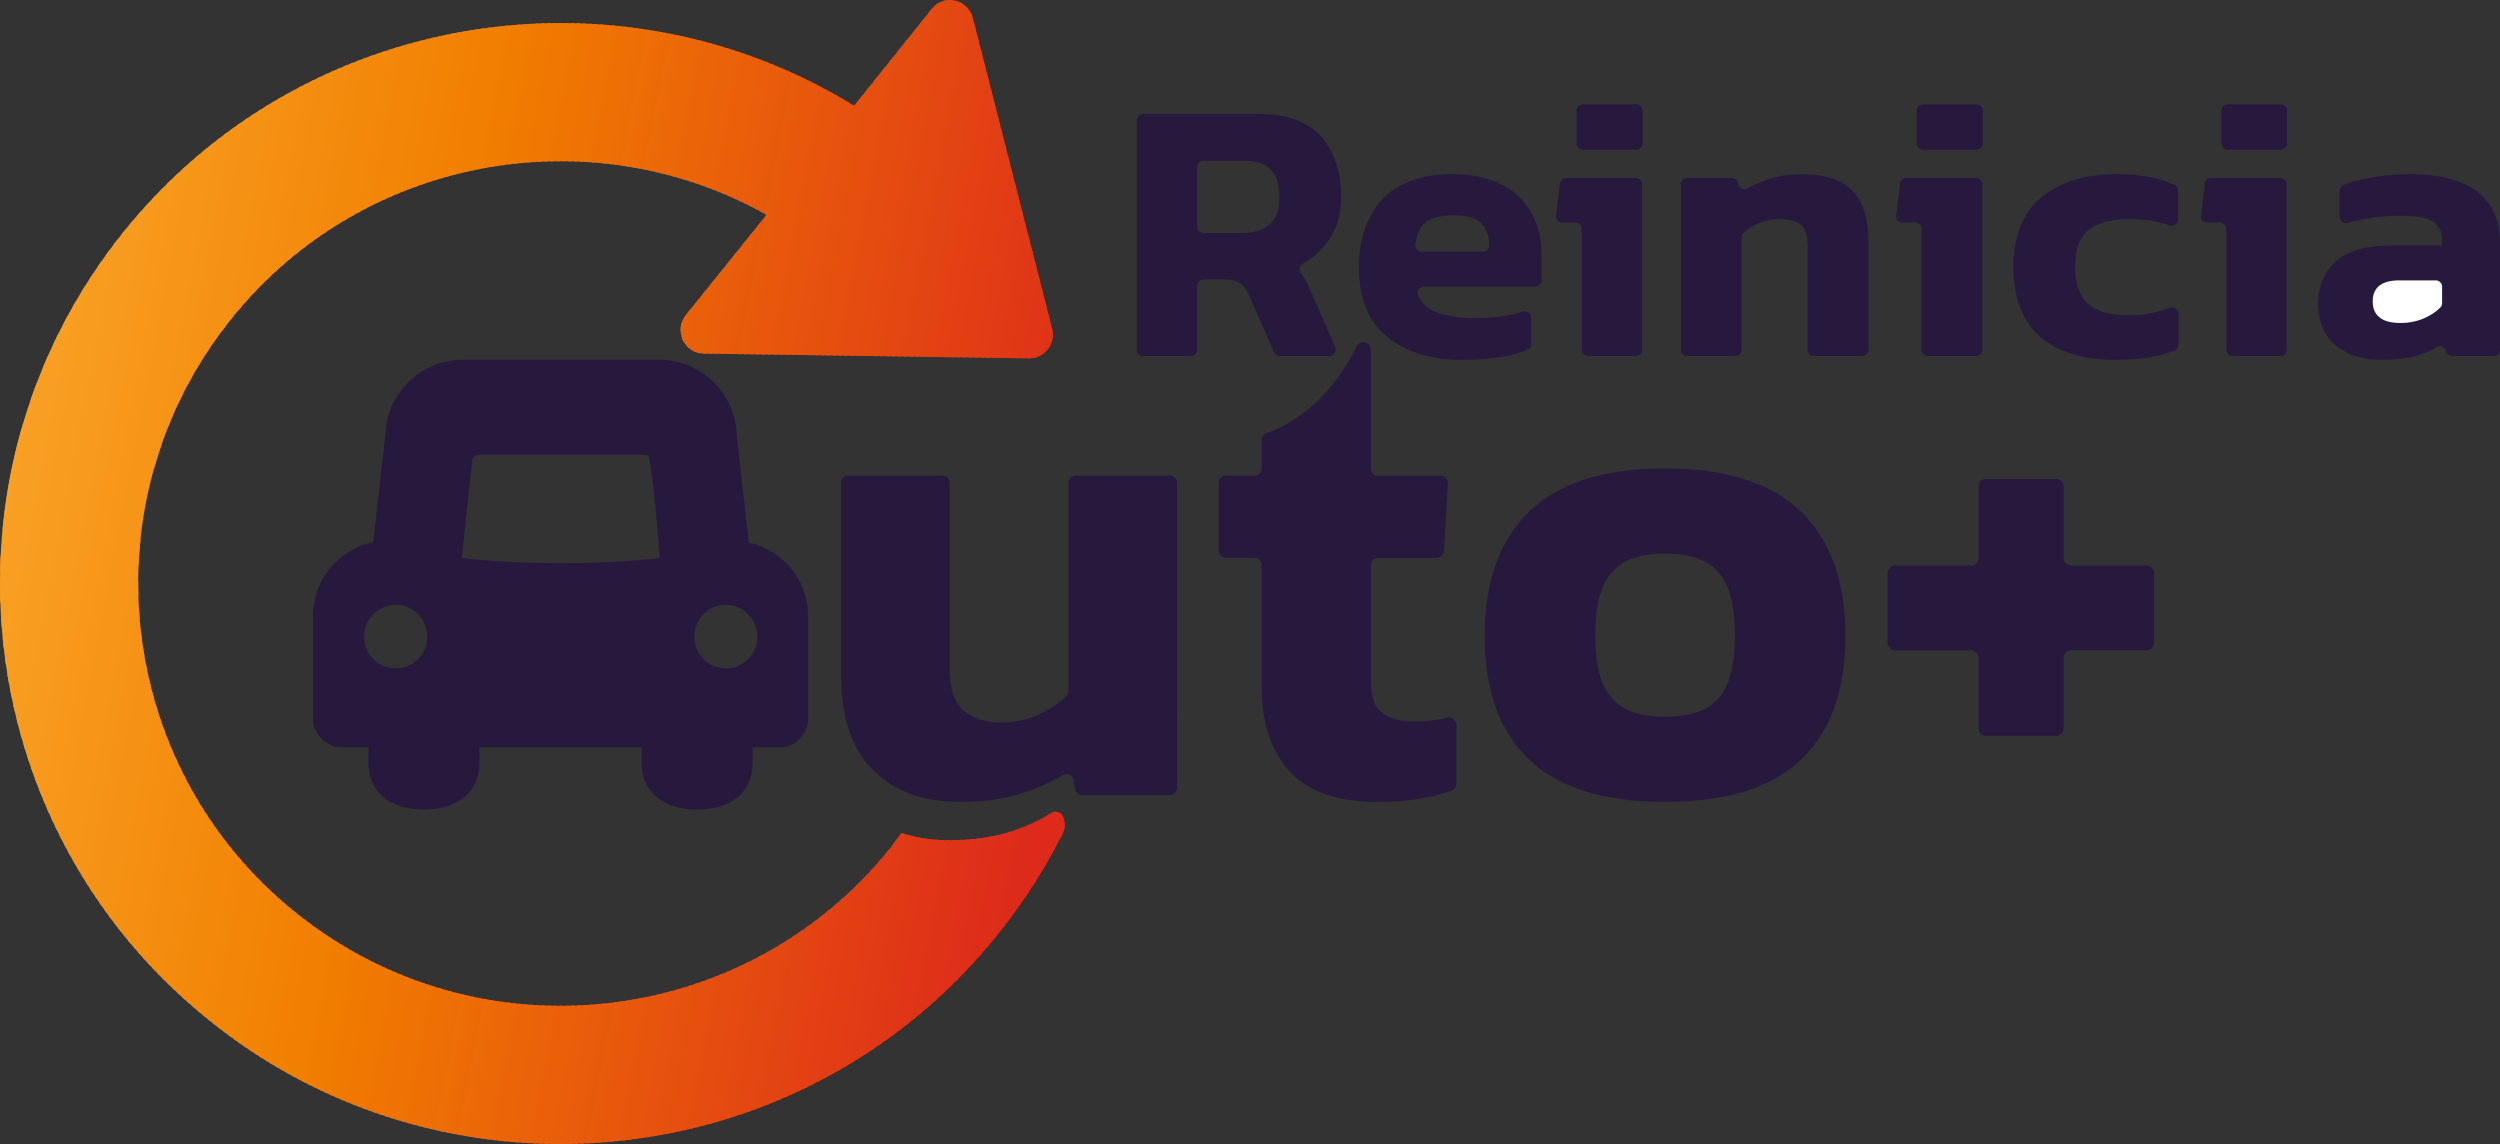 <?xml version="1.0" encoding="utf-8"?>
<!-- Generator: Adobe Illustrator 15.0.0, SVG Export Plug-In . SVG Version: 6.00 Build 0)  -->
<!DOCTYPE svg PUBLIC "-//W3C//DTD SVG 1.1//EN" "http://www.w3.org/Graphics/SVG/1.1/DTD/svg11.dtd">
<svg version="1.1" id="Capa_1" xmlns="http://www.w3.org/2000/svg" xmlns:xlink="http://www.w3.org/1999/xlink" x="0px" y="0px"
	 width="148.11px" height="67.776px" viewBox="0 0 148.11 67.776" enable-background="new 0 0 148.11 67.776" xml:space="preserve">
<rect x="0" y="0" width="148.11" height="67.776" fill="#333333" stroke="none"/>
<g>
	<path fill="#26193D" d="M70.923,13.408c0,0.227,0.17,0.397,0.397,0.397h2.268c0.681,0,1.247-0.17,1.645-0.539
		c0.396-0.34,0.566-0.879,0.566-1.587c0-1.446-0.681-2.154-2.069-2.154H71.32c-0.227,0-0.397,0.17-0.397,0.369V13.408z
		 M67.351,20.721V7.144c0-0.227,0.17-0.397,0.369-0.397h6.803c1.701,0,2.948,0.454,3.741,1.332c0.794,0.907,1.191,2.098,1.191,3.6
		c0,0.964-0.228,1.814-0.737,2.551c-0.396,0.567-0.907,1.049-1.531,1.389c-0.198,0.113-0.255,0.396-0.113,0.567
		c0.057,0.057,0.113,0.142,0.142,0.198c0.143,0.198,0.284,0.482,0.426,0.851l1.474,3.345c0.085,0.255-0.085,0.51-0.368,0.51h-2.92
		c-0.142,0-0.283-0.085-0.34-0.199l-1.502-3.43c-0.143-0.312-0.313-0.539-0.511-0.68c-0.198-0.142-0.511-0.227-0.907-0.227H71.32
		c-0.227,0-0.397,0.17-0.397,0.369v3.798c0,0.227-0.17,0.369-0.369,0.369H67.72C67.521,21.09,67.351,20.948,67.351,20.721
		L67.351,20.721z"/>
	<path fill="#26193D" d="M84.217,14.91h3.6c0.228,0,0.397-0.17,0.397-0.368v-0.114c0-0.51-0.17-0.907-0.482-1.219
		c-0.312-0.312-0.85-0.454-1.587-0.454c-0.851,0-1.445,0.17-1.786,0.51c-0.283,0.284-0.453,0.708-0.51,1.247
		C83.821,14.712,84.019,14.91,84.217,14.91L84.217,14.91z M86.626,21.316c-1.842,0-3.316-0.454-4.45-1.36
		c-1.105-0.907-1.672-2.296-1.672-4.139c0-1.672,0.481-3.005,1.389-3.997c0.936-0.992,2.296-1.502,4.139-1.502
		c1.672,0,2.977,0.425,3.912,1.304c0.906,0.851,1.389,2.013,1.389,3.458v1.531c0,0.199-0.17,0.369-0.397,0.369h-6.576
		c-0.283,0-0.453,0.284-0.34,0.539c0.198,0.425,0.538,0.737,0.964,0.936c0.595,0.255,1.417,0.397,2.466,0.397
		c0.567,0,1.162-0.057,1.758-0.142c0.396-0.085,0.737-0.142,1.021-0.255c0.255-0.057,0.481,0.113,0.481,0.369v1.559
		c0,0.17-0.085,0.284-0.227,0.34c-0.453,0.199-0.964,0.34-1.559,0.425C88.214,21.26,87.449,21.316,86.626,21.316L86.626,21.316z"/>
	<path fill="#26193D" d="M93.402,8.504V6.548c0-0.198,0.17-0.368,0.396-0.368h3.146c0.198,0,0.368,0.17,0.368,0.368v1.956
		c0,0.198-0.17,0.369-0.368,0.369h-3.146C93.572,8.873,93.402,8.702,93.402,8.504L93.402,8.504z M93.713,20.721v-7.143
		c0-0.227-0.17-0.397-0.396-0.397H92.58c-0.227,0-0.425-0.17-0.396-0.397l0.227-1.899c0.028-0.199,0.198-0.34,0.368-0.34h4.139
		c0.198,0,0.368,0.17,0.368,0.369v9.808c0,0.227-0.17,0.369-0.368,0.369h-2.835C93.883,21.09,93.713,20.948,93.713,20.721
		L93.713,20.721z"/>
	<path fill="#26193D" d="M99.582,20.721v-9.808c0-0.199,0.17-0.369,0.368-0.369h2.636c0.199,0,0.369,0.142,0.397,0.34l0,0
		c0.028,0.255,0.312,0.396,0.538,0.283c0.341-0.198,0.709-0.34,1.134-0.51c0.652-0.227,1.361-0.34,2.098-0.34
		c1.361,0,2.382,0.34,3.005,0.992c0.624,0.652,0.936,1.644,0.936,3.033v6.378c0,0.227-0.17,0.369-0.396,0.369h-2.835
		c-0.198,0-0.368-0.142-0.368-0.369v-6.094c0-0.596-0.113-1.021-0.369-1.276c-0.255-0.255-0.708-0.369-1.36-0.369
		c-0.396,0-0.794,0.085-1.19,0.255c-0.34,0.142-0.624,0.34-0.879,0.567c-0.085,0.057-0.113,0.17-0.113,0.255v6.661
		c0,0.227-0.17,0.369-0.396,0.369H99.95C99.751,21.09,99.582,20.948,99.582,20.721L99.582,20.721z"/>
	<path fill="#26193D" d="M113.556,8.504V6.548c0-0.198,0.17-0.368,0.368-0.368h3.146c0.227,0,0.396,0.17,0.396,0.368v1.956
		c0,0.198-0.17,0.369-0.396,0.369h-3.146C113.726,8.873,113.556,8.702,113.556,8.504L113.556,8.504z M113.839,20.721v-7.143
		c0-0.227-0.17-0.397-0.368-0.397h-0.766c-0.227,0-0.396-0.17-0.368-0.397l0.227-1.899c0.028-0.199,0.17-0.34,0.368-0.34h4.139
		c0.198,0,0.368,0.17,0.368,0.369v9.808c0,0.227-0.17,0.369-0.368,0.369h-2.863C114.009,21.09,113.839,20.948,113.839,20.721
		L113.839,20.721z"/>
	<path fill="#26193D" d="M125.292,21.316c-1.871,0-3.345-0.454-4.422-1.36c-1.049-0.936-1.588-2.296-1.588-4.139
		c0-1.843,0.567-3.231,1.673-4.139s2.579-1.36,4.422-1.36c0.766,0,1.445,0.057,2.013,0.17c0.481,0.085,0.964,0.255,1.417,0.454
		c0.142,0.057,0.227,0.198,0.227,0.34v1.729c0,0.255-0.255,0.425-0.51,0.34c-0.709-0.255-1.503-0.369-2.409-0.369
		c-1.021,0-1.814,0.199-2.354,0.624c-0.538,0.396-0.821,1.134-0.821,2.211c0,0.992,0.255,1.729,0.765,2.183
		c0.511,0.454,1.305,0.68,2.41,0.68c0.879,0,1.672-0.142,2.438-0.454c0.255-0.085,0.51,0.085,0.51,0.369v1.814
		c0,0.142-0.085,0.283-0.227,0.34c-0.481,0.199-0.964,0.34-1.502,0.425C126.708,21.288,126.029,21.316,125.292,21.316
		L125.292,21.316z"/>
	<path fill="#26193D" d="M131.613,8.504V6.548c0-0.198,0.17-0.368,0.368-0.368h3.146c0.198,0,0.369,0.17,0.369,0.368v1.956
		c0,0.198-0.171,0.369-0.369,0.369h-3.146C131.783,8.873,131.613,8.702,131.613,8.504L131.613,8.504z M131.896,20.721v-7.143
		c0-0.227-0.17-0.397-0.368-0.397h-0.766c-0.227,0-0.396-0.17-0.368-0.397l0.227-1.899c0-0.199,0.17-0.34,0.368-0.34h4.11
		c0.227,0,0.368,0.17,0.368,0.369v9.808c0,0.227-0.142,0.369-0.368,0.369h-2.835C132.066,21.09,131.896,20.948,131.896,20.721
		L131.896,20.721z"/>
	<path fill="#26193D" d="M148.11,20.778v-6.463c-0.028-1.361-0.51-2.353-1.389-3.005c-0.936-0.652-2.211-0.992-3.855-0.992
		c-0.821,0-1.615,0.057-2.353,0.198c-0.651,0.113-1.19,0.255-1.644,0.425c-0.17,0.057-0.256,0.198-0.256,0.34v1.559
		c0,0.255,0.228,0.425,0.454,0.369c1.021-0.284,2.041-0.425,3.09-0.425c0.964,0,1.644,0.113,1.984,0.34
		c0.368,0.255,0.538,0.624,0.538,1.162v0.255h-2.948c-1.474,0-2.551,0.283-3.288,0.907c-0.736,0.624-1.105,1.474-1.105,2.551
		c0,0.737,0.17,1.361,0.511,1.871c0.34,0.481,0.794,0.85,1.36,1.105c0.567,0.227,1.19,0.34,1.871,0.34
		c0.879,0,1.644-0.085,2.239-0.283c0.368-0.113,0.737-0.284,1.021-0.482c0.227-0.142,0.51,0,0.566,0.255
		c0.028,0.17,0.199,0.284,0.369,0.284h2.466C147.94,21.09,148.082,20.948,148.11,20.778L148.11,20.778z"/>
	<path fill="#FFFFFF" d="M142.214,19.134c0.566,0,1.049-0.113,1.474-0.312c0.369-0.17,0.652-0.369,0.907-0.624
		c0.057-0.057,0.085-0.17,0.085-0.255v-0.964c0-0.198-0.17-0.369-0.368-0.369h-2.154c-1.077,0-1.588,0.425-1.588,1.248
		c0,0.396,0.113,0.708,0.397,0.936C141.222,19.021,141.647,19.134,142.214,19.134L142.214,19.134z"/>
	<path fill="#26193D" d="M43.001,39.6c-1.049,0-1.871-0.85-1.871-1.87c0-1.049,0.822-1.899,1.871-1.899
		c1.021,0,1.871,0.851,1.871,1.899C44.873,38.75,44.022,39.6,43.001,39.6L43.001,39.6z M33.25,33.364
		c-2.523,0-4.507-0.143-5.896-0.313l0.624-5.811c0.113-0.312,0.34-0.312,0.539-0.312h9.439h0.028h0.113
		c0.113,0,0.255,0.028,0.34,0.057c0.255,1.304,0.51,4.167,0.652,6.066C37.701,33.222,35.717,33.364,33.25,33.364L33.25,33.364z
		 M23.442,39.6c-1.021,0-1.871-0.85-1.871-1.87c0-1.049,0.85-1.899,1.871-1.899c1.049,0,1.871,0.851,1.871,1.899
		C25.313,38.75,24.491,39.6,23.442,39.6L23.442,39.6z M44.362,32.145l-0.708-6.265c-0.028-2.523-2.069-4.564-4.592-4.564h-11.65
		c-2.523,0-4.564,2.041-4.592,4.564l-0.708,6.236c-2.069,0.425-3.572,2.239-3.572,4.394c0,0.027,0,0.057,0,0.057
		c0,0.028,0,0.057,0,0.085v5.896c0,0.936,0.794,1.729,1.701,1.729h1.587v0.936c0,1.7,1.248,2.749,3.289,2.749
		c2.012,0,3.288-1.049,3.288-2.749v-0.936h9.609v0.936c0,1.7,1.275,2.749,3.288,2.749c2.041,0,3.288-1.049,3.288-2.749v-0.936h1.616
		c0.907,0,1.673-0.794,1.673-1.729v-5.839c0-0.028,0-0.028,0-0.028c0-0.057,0-0.113,0-0.17
		C47.877,34.384,46.375,32.57,44.362,32.145L44.362,32.145z"/>
	<path fill="#26193D" d="M69.279,28.176h-3.487h-2.069c-0.227,0-0.425,0.17-0.425,0.425v12.331c0,0.113-0.057,0.227-0.142,0.312
		c-0.425,0.425-0.963,0.766-1.587,1.077c-0.68,0.312-1.417,0.481-2.183,0.481c-1.021,0-1.786-0.255-2.296-0.708
		c-0.028,0-0.028-0.028-0.057-0.028c-0.51-0.511-0.766-1.275-0.766-2.353V28.602c0-0.255-0.198-0.425-0.454-0.425h-5.556
		c-0.255,0-0.425,0.17-0.425,0.425v11.48c0,2.409,0.624,4.252,1.871,5.527c0.822,0.822,1.842,1.389,3.062,1.673
		c0.68,0.142,1.389,0.227,2.183,0.227c1.417,0,2.693-0.198,3.77-0.567c0.85-0.283,1.587-0.623,2.239-1.021
		c0.255-0.17,0.624,0,0.652,0.313l0.085,0.481c0,0.198,0.142,0.312,0.284,0.368c0.057,0.029,0.085,0.029,0.142,0.029h5.159
		c0.255,0,0.454-0.199,0.454-0.454V28.602C69.732,28.347,69.534,28.176,69.279,28.176L69.279,28.176z"/>
	<path fill="#26193D" d="M81.61,47.509c-2.354,0-4.082-0.596-5.188-1.786c-1.105-1.219-1.673-2.863-1.673-4.96v-7.285
		c0-0.256-0.17-0.426-0.425-0.426h-1.673c-0.255,0-0.453-0.198-0.453-0.453v-3.997c0-0.255,0.198-0.425,0.453-0.425h1.673
		c0.255,0,0.425-0.198,0.425-0.454V26.05c0-0.17,0.142-0.34,0.312-0.397c0.879-0.312,3.516-1.445,5.301-5.13
		c0.199-0.425,0.851-0.284,0.851,0.17v7.03c0,0.255,0.17,0.454,0.426,0.454h3.685c0.255,0,0.454,0.199,0.454,0.454l-0.228,3.997
		c-0.028,0.227-0.227,0.425-0.453,0.425h-3.458c-0.256,0-0.426,0.17-0.426,0.426v6.831c0,0.907,0.198,1.56,0.652,1.899
		c0.453,0.368,1.134,0.538,2.041,0.538c0.595,0,1.219-0.085,1.813-0.227c0.284-0.085,0.567,0.142,0.567,0.426v3.458
		c0,0.198-0.113,0.368-0.283,0.425C84.785,47.282,83.338,47.509,81.61,47.509L81.61,47.509z"/>
	<path fill="#26193D" d="M98.618,42.463c1.502,0,2.579-0.368,3.203-1.105c0.651-0.737,0.964-1.984,0.964-3.713
		c0-1.729-0.313-2.977-0.964-3.714c-0.624-0.766-1.701-1.134-3.203-1.134c-1.446,0-2.495,0.368-3.146,1.134
		c-0.652,0.737-0.964,1.984-0.964,3.714c0,1.729,0.312,2.976,0.964,3.713C96.123,42.095,97.171,42.463,98.618,42.463L98.618,42.463z
		 M98.618,47.509c-3.629,0-6.321-0.851-8.079-2.552c-1.729-1.672-2.579-4.109-2.579-7.313c0-3.175,0.878-5.613,2.607-7.314
		c1.758-1.701,4.422-2.58,8.051-2.58c3.656,0,6.35,0.879,8.106,2.58c1.729,1.701,2.608,4.139,2.608,7.314
		c0,3.203-0.851,5.641-2.58,7.313C104.996,46.658,102.302,47.509,98.618,47.509L98.618,47.509z"/>
	<path fill="#26193D" d="M117.212,43.144v-4.195c0-0.227-0.198-0.426-0.425-0.426h-4.535c-0.228,0-0.426-0.198-0.426-0.453v-4.11
		c0-0.255,0.198-0.454,0.426-0.454h4.535c0.227,0,0.425-0.17,0.425-0.425V28.8c0-0.227,0.198-0.425,0.454-0.425h4.139
		c0.255,0,0.453,0.198,0.453,0.425v4.28c0,0.255,0.198,0.425,0.425,0.425h4.479c0.255,0,0.453,0.199,0.453,0.454v4.11
		c0,0.255-0.198,0.453-0.453,0.453h-4.479c-0.227,0-0.425,0.199-0.425,0.426v4.195c0,0.255-0.198,0.453-0.453,0.453h-4.139
		C117.411,43.597,117.212,43.398,117.212,43.144L117.212,43.144z"/>
	<g>
		<defs>
			<path id="SVGID_1_" d="M33.052,67.776h0.255c9.694-0.028,19.304-4.28,25.824-12.444l0,0c1.502-1.87,2.778-3.854,3.827-5.952l0,0
				c0.057-0.171,0.113-0.228,0.113-0.539l0,0c0-0.198-0.057-0.368-0.057-0.368l0,0c-0.085-0.341-0.454-0.482-0.737-0.312l0,0
				c-0.652,0.425-1.389,0.765-2.211,1.048l0,0c-1.106,0.369-2.381,0.567-3.799,0.567l0,0c-1.077,0-2.012-0.142-2.863-0.425l0,0
				c-0.227,0.283-0.425,0.566-0.652,0.878l0,0c-8.646,10.772-24.435,12.501-35.207,3.855l0,0
				c-10.771-8.617-12.5-24.406-3.855-35.178l0,0c7.739-9.667,21.26-12.047,31.72-6.18l0,0l-4.791,5.953
				c-0.709,0.907-0.085,2.268,1.077,2.268l0,0l19.275,0.283c0.907,0,1.587-0.851,1.361-1.757l0,0L57.628,1.049
				C57.458,0.397,56.863,0,56.268,0l0,0c-0.396,0-0.793,0.17-1.077,0.539l0,0l-4.592,5.726c-14.06-8.646-32.74-5.669-43.313,7.512
				l0,0C2.41,19.871,0.028,27.156,0,34.413v0.227c0.028,9.723,4.28,19.332,12.444,25.852l0,0
				C18.51,65.367,25.795,67.748,33.052,67.776L33.052,67.776z"/>
		</defs>
		<clipPath id="SVGID_2_">
			<use xlink:href="#SVGID_1_"  overflow="visible"/>
		</clipPath>
		<polygon clip-path="url(#SVGID_2_)" fill-rule="evenodd" clip-rule="evenodd" fill="#F9A225" points="7.115,-9.581 7.001,-9.609 
			-6.69,61.483 -6.576,61.512 		"/>
		<polygon clip-path="url(#SVGID_2_)" fill-rule="evenodd" clip-rule="evenodd" fill="#F9A125" points="6.832,-9.638 7.342,-9.524 
			-6.35,61.568 -6.86,61.455 		"/>
		<polygon clip-path="url(#SVGID_2_)" fill-rule="evenodd" clip-rule="evenodd" fill="#F9A124" points="7.172,-9.553 7.682,-9.468 
			-6.009,61.625 -6.52,61.512 		"/>
		<polygon clip-path="url(#SVGID_2_)" fill-rule="evenodd" clip-rule="evenodd" fill="#F9A024" points="7.512,-9.496 8.022,-9.411 
			-5.669,61.682 -6.18,61.597 		"/>
		<polygon clip-path="url(#SVGID_2_)" fill-rule="evenodd" clip-rule="evenodd" fill="#F8A023" points="7.852,-9.439 8.362,-9.326 
			-5.329,61.767 -5.839,61.653 		"/>
		<polygon clip-path="url(#SVGID_2_)" fill-rule="evenodd" clip-rule="evenodd" fill="#F89F23" points="8.192,-9.354 8.703,-9.27 
			-4.989,61.823 -5.499,61.71 		"/>
		<polygon clip-path="url(#SVGID_2_)" fill-rule="evenodd" clip-rule="evenodd" fill="#F89F22" points="8.532,-9.298 9.042,-9.212 
			-4.649,61.88 -5.159,61.795 		"/>
		<polygon clip-path="url(#SVGID_2_)" fill-rule="evenodd" clip-rule="evenodd" fill="#F89E22" points="8.873,-9.241 9.383,-9.127 
			-4.309,61.937 -4.819,61.852 		"/>
		<polygon clip-path="url(#SVGID_2_)" fill-rule="evenodd" clip-rule="evenodd" fill="#F89E21" points="9.212,-9.184 9.694,-9.071 
			-3.968,62.022 -4.479,61.908 		"/>
		<polygon clip-path="url(#SVGID_2_)" fill-rule="evenodd" clip-rule="evenodd" fill="#F89D21" points="9.553,-9.099 10.035,-9.014 
			-3.628,62.079 -4.139,61.994 		"/>
		<polygon clip-path="url(#SVGID_2_)" fill-rule="evenodd" clip-rule="evenodd" fill="#F89D20" points="9.865,-9.042 10.375,-8.958 
			-3.288,62.136 -3.798,62.051 		"/>
		<polygon clip-path="url(#SVGID_2_)" fill-rule="evenodd" clip-rule="evenodd" fill="#F89C20" points="10.205,-8.986 
			10.715,-8.873 -2.948,62.221 -3.458,62.107 		"/>
		<polygon clip-path="url(#SVGID_2_)" fill-rule="evenodd" clip-rule="evenodd" fill="#F89C1F" points="10.545,-8.901 
			11.055,-8.816 -2.608,62.277 -3.118,62.164 		"/>
		<polygon clip-path="url(#SVGID_2_)" fill-rule="evenodd" clip-rule="evenodd" fill="#F79C1F" points="10.885,-8.844 
			11.396,-8.759 -2.296,62.334 -2.778,62.249 		"/>
		<polygon clip-path="url(#SVGID_2_)" fill-rule="evenodd" clip-rule="evenodd" fill="#F79B1E" points="11.225,-8.788 
			11.735,-8.674 -1.956,62.391 -2.466,62.306 		"/>
		<polygon clip-path="url(#SVGID_2_)" fill-rule="evenodd" clip-rule="evenodd" fill="#F79B1E" points="11.565,-8.702 
			12.076,-8.617 -1.616,62.476 -2.126,62.362 		"/>
		<polygon clip-path="url(#SVGID_2_)" fill-rule="evenodd" clip-rule="evenodd" fill="#F79A1D" points="11.906,-8.646 
			12.416,-8.561 -1.275,62.532 -1.786,62.447 		"/>
		<polygon clip-path="url(#SVGID_2_)" fill-rule="evenodd" clip-rule="evenodd" fill="#F79A1D" points="12.246,-8.589 
			12.756,-8.476 -0.936,62.589 -1.446,62.504 		"/>
		<polygon clip-path="url(#SVGID_2_)" fill-rule="evenodd" clip-rule="evenodd" fill="#F7991C" points="12.586,-8.532 
			13.096,-8.419 -0.595,62.674 -1.105,62.561 		"/>
		<polygon clip-path="url(#SVGID_2_)" fill-rule="evenodd" clip-rule="evenodd" fill="#F7991C" points="12.926,-8.447 
			13.436,-8.362 -0.255,62.73 -0.765,62.646 		"/>
		<polygon clip-path="url(#SVGID_2_)" fill-rule="evenodd" clip-rule="evenodd" fill="#F7981B" points="13.266,-8.391 
			13.776,-8.306 0.085,62.787 -0.425,62.702 		"/>
		<polygon clip-path="url(#SVGID_2_)" fill-rule="evenodd" clip-rule="evenodd" fill="#F7981B" points="13.606,-8.334 
			14.117,-8.221 0.425,62.872 -0.085,62.759 		"/>
		<polygon clip-path="url(#SVGID_2_)" fill-rule="evenodd" clip-rule="evenodd" fill="#F6971A" points="13.946,-8.249 
			14.457,-8.164 0.766,62.929 0.255,62.815 		"/>
		<polygon clip-path="url(#SVGID_2_)" fill-rule="evenodd" clip-rule="evenodd" fill="#F6971A" points="14.287,-8.192 
			14.797,-8.107 1.105,62.985 0.595,62.9 		"/>
		<polygon clip-path="url(#SVGID_2_)" fill-rule="evenodd" clip-rule="evenodd" fill="#F69619" points="14.627,-8.135 
			15.109,-8.022 1.446,63.043 0.936,62.957 		"/>
		<polygon clip-path="url(#SVGID_2_)" fill-rule="evenodd" clip-rule="evenodd" fill="#F69618" points="14.938,-8.079 
			15.449,-7.965 1.786,63.128 1.276,63.015 		"/>
		<polygon clip-path="url(#SVGID_2_)" fill-rule="evenodd" clip-rule="evenodd" fill="#F69518" points="15.279,-7.994 
			15.789,-7.909 2.126,63.185 1.616,63.1 		"/>
		<polygon clip-path="url(#SVGID_2_)" fill-rule="evenodd" clip-rule="evenodd" fill="#F69517" points="15.619,-7.937 
			16.129,-7.824 2.466,63.241 1.956,63.156 		"/>
		<polygon clip-path="url(#SVGID_2_)" fill-rule="evenodd" clip-rule="evenodd" fill="#F69417" points="15.959,-7.88 16.469,-7.767 
			2.778,63.326 2.296,63.213 		"/>
		<polygon clip-path="url(#SVGID_2_)" fill-rule="evenodd" clip-rule="evenodd" fill="#F69416" points="16.299,-7.795 16.81,-7.71 
			3.118,63.383 2.636,63.298 		"/>
		<polygon clip-path="url(#SVGID_2_)" fill-rule="evenodd" clip-rule="evenodd" fill="#F69316" points="16.639,-7.739 17.15,-7.653 
			3.458,63.439 2.948,63.354 		"/>
		<polygon clip-path="url(#SVGID_2_)" fill-rule="evenodd" clip-rule="evenodd" fill="#F69315" points="16.979,-7.682 17.49,-7.568 
			3.798,63.524 3.288,63.411 		"/>
		<polygon clip-path="url(#SVGID_2_)" fill-rule="evenodd" clip-rule="evenodd" fill="#F59215" points="17.32,-7.597 17.83,-7.512 
			4.139,63.581 3.628,63.468 		"/>
		<polygon clip-path="url(#SVGID_2_)" fill-rule="evenodd" clip-rule="evenodd" fill="#F59214" points="17.66,-7.54 18.17,-7.455 
			4.479,63.638 3.969,63.553 		"/>
		<polygon clip-path="url(#SVGID_2_)" fill-rule="evenodd" clip-rule="evenodd" fill="#F59114" points="18,-7.483 18.51,-7.37 
			4.819,63.694 4.309,63.609 		"/>
		<polygon clip-path="url(#SVGID_2_)" fill-rule="evenodd" clip-rule="evenodd" fill="#F59113" points="18.34,-7.427 18.851,-7.313 
			5.159,63.779 4.649,63.666 		"/>
		<polygon clip-path="url(#SVGID_2_)" fill-rule="evenodd" clip-rule="evenodd" fill="#F59013" points="18.68,-7.342 19.19,-7.257 
			5.5,63.836 4.989,63.751 		"/>
		<polygon clip-path="url(#SVGID_2_)" fill-rule="evenodd" clip-rule="evenodd" fill="#F59012" points="19.021,-7.285 19.531,-7.2 
			5.839,63.893 5.329,63.808 		"/>
		<polygon clip-path="url(#SVGID_2_)" fill-rule="evenodd" clip-rule="evenodd" fill="#F58F12" points="19.361,-7.229 
			19.871,-7.115 6.18,63.978 5.669,63.864 		"/>
		<polygon clip-path="url(#SVGID_2_)" fill-rule="evenodd" clip-rule="evenodd" fill="#F58F11" points="19.701,-7.144 
			20.211,-7.058 6.52,64.034 6.009,63.921 		"/>
		<polygon clip-path="url(#SVGID_2_)" fill-rule="evenodd" clip-rule="evenodd" fill="#F58E11" points="20.041,-7.086 
			20.523,-7.001 6.86,64.092 6.35,64.006 		"/>
		<polygon clip-path="url(#SVGID_2_)" fill-rule="evenodd" clip-rule="evenodd" fill="#F48E10" points="20.353,-7.03 20.863,-6.917 
			7.2,64.177 6.69,64.063 		"/>
		<polygon clip-path="url(#SVGID_2_)" fill-rule="evenodd" clip-rule="evenodd" fill="#F48D10" points="20.693,-6.945 21.203,-6.86 
			7.54,64.233 7.03,64.12 		"/>
		<polygon clip-path="url(#SVGID_2_)" fill-rule="evenodd" clip-rule="evenodd" fill="#F48D0F" points="21.033,-6.888 
			21.543,-6.803 7.88,64.29 7.37,64.205 		"/>
		<polygon clip-path="url(#SVGID_2_)" fill-rule="evenodd" clip-rule="evenodd" fill="#F48C0F" points="21.373,-6.832 
			21.883,-6.718 8.192,64.347 7.71,64.262 		"/>
		<polygon clip-path="url(#SVGID_2_)" fill-rule="evenodd" clip-rule="evenodd" fill="#F48C0E" points="21.713,-6.775 
			22.224,-6.662 8.532,64.432 8.05,64.318 		"/>
		<polygon clip-path="url(#SVGID_2_)" fill-rule="evenodd" clip-rule="evenodd" fill="#F48B0E" points="22.054,-6.69 22.564,-6.604 
			8.873,64.488 8.362,64.403 		"/>
		<polygon clip-path="url(#SVGID_2_)" fill-rule="evenodd" clip-rule="evenodd" fill="#F48B0D" points="22.394,-6.633 
			22.904,-6.548 9.212,64.545 8.703,64.46 		"/>
		<polygon clip-path="url(#SVGID_2_)" fill-rule="evenodd" clip-rule="evenodd" fill="#F48A0D" points="22.734,-6.576 
			23.244,-6.463 9.553,64.63 9.042,64.517 		"/>
		<polygon clip-path="url(#SVGID_2_)" fill-rule="evenodd" clip-rule="evenodd" fill="#F48A0C" points="23.074,-6.491 
			23.584,-6.406 9.893,64.687 9.383,64.573 		"/>
		<polygon clip-path="url(#SVGID_2_)" fill-rule="evenodd" clip-rule="evenodd" fill="#F3890C" points="23.414,-6.435 23.924,-6.35 
			10.233,64.743 9.723,64.658 		"/>
		<polygon clip-path="url(#SVGID_2_)" fill-rule="evenodd" clip-rule="evenodd" fill="#F3890B" points="23.754,-6.378 
			24.265,-6.265 10.573,64.8 10.063,64.715 		"/>
		<polygon clip-path="url(#SVGID_2_)" fill-rule="evenodd" clip-rule="evenodd" fill="#F3880B" points="24.095,-6.293 
			24.605,-6.208 10.914,64.885 10.403,64.771 		"/>
		<polygon clip-path="url(#SVGID_2_)" fill-rule="evenodd" clip-rule="evenodd" fill="#F3880A" points="24.435,-6.236 
			24.945,-6.151 11.253,64.941 10.743,64.856 		"/>
		<polygon clip-path="url(#SVGID_2_)" fill-rule="evenodd" clip-rule="evenodd" fill="#F3870A" points="24.775,-6.18 25.285,-6.066 
			11.594,64.998 11.083,64.913 		"/>
		<polygon clip-path="url(#SVGID_2_)" fill-rule="evenodd" clip-rule="evenodd" fill="#F38709" points="25.115,-6.123 
			25.597,-6.009 11.934,65.083 11.424,64.97 		"/>
		<polygon clip-path="url(#SVGID_2_)" fill-rule="evenodd" clip-rule="evenodd" fill="#F38609" points="25.455,-6.038 
			25.937,-5.953 12.274,65.141 11.764,65.055 		"/>
		<polygon clip-path="url(#SVGID_2_)" fill-rule="evenodd" clip-rule="evenodd" fill="#F38608" points="25.767,-5.981 
			26.277,-5.896 12.614,65.197 12.104,65.112 		"/>
		<polygon clip-path="url(#SVGID_2_)" fill-rule="evenodd" clip-rule="evenodd" fill="#F38508" points="26.107,-5.924 
			26.617,-5.811 12.955,65.282 12.444,65.169 		"/>
		<polygon clip-path="url(#SVGID_2_)" fill-rule="evenodd" clip-rule="evenodd" fill="#F38507" points="26.447,-5.839 
			26.958,-5.754 13.294,65.339 12.784,65.226 		"/>
		<polygon clip-path="url(#SVGID_2_)" fill-rule="evenodd" clip-rule="evenodd" fill="#F28407" points="26.788,-5.783 
			27.298,-5.698 13.606,65.396 13.125,65.311 		"/>
		<polygon clip-path="url(#SVGID_2_)" fill-rule="evenodd" clip-rule="evenodd" fill="#F28406" points="27.127,-5.726 
			27.638,-5.613 13.946,65.452 13.436,65.367 		"/>
		<polygon clip-path="url(#SVGID_2_)" fill-rule="evenodd" clip-rule="evenodd" fill="#F28306" points="27.468,-5.669 
			27.978,-5.556 14.287,65.537 13.776,65.424 		"/>
		<polygon clip-path="url(#SVGID_2_)" fill-rule="evenodd" clip-rule="evenodd" fill="#F28305" points="27.808,-5.584 
			28.318,-5.499 14.627,65.594 14.117,65.509 		"/>
		<polygon clip-path="url(#SVGID_2_)" fill-rule="evenodd" clip-rule="evenodd" fill="#F28305" points="28.148,-5.527 
			28.658,-5.414 14.967,65.65 14.457,65.565 		"/>
		<polygon clip-path="url(#SVGID_2_)" fill-rule="evenodd" clip-rule="evenodd" fill="#F28204" points="28.488,-5.471 
			28.999,-5.357 15.307,65.735 14.797,65.622 		"/>
		<polygon clip-path="url(#SVGID_2_)" fill-rule="evenodd" clip-rule="evenodd" fill="#F28204" points="28.829,-5.386 
			29.338,-5.301 15.647,65.792 15.137,65.707 		"/>
		<polygon clip-path="url(#SVGID_2_)" fill-rule="evenodd" clip-rule="evenodd" fill="#F28103" points="29.168,-5.329 
			29.679,-5.244 15.987,65.849 15.477,65.764 		"/>
		<polygon clip-path="url(#SVGID_2_)" fill-rule="evenodd" clip-rule="evenodd" fill="#F28103" points="29.509,-5.272 
			30.019,-5.159 16.328,65.934 15.817,65.82 		"/>
		<polygon clip-path="url(#SVGID_2_)" fill-rule="evenodd" clip-rule="evenodd" fill="#F18002" points="29.849,-5.188 
			30.359,-5.103 16.668,65.99 16.158,65.877 		"/>
		<polygon clip-path="url(#SVGID_2_)" fill-rule="evenodd" clip-rule="evenodd" fill="#F18002" points="30.189,-5.131 
			30.699,-5.046 17.008,66.047 16.498,65.962 		"/>
		<polygon clip-path="url(#SVGID_2_)" fill-rule="evenodd" clip-rule="evenodd" fill="#F17F01" points="30.529,-5.074 31.011,-4.96 
			17.348,66.104 16.838,66.019 		"/>
		<polygon clip-path="url(#SVGID_2_)" fill-rule="evenodd" clip-rule="evenodd" fill="#F17F01" points="30.869,-5.018 
			31.351,-4.904 17.688,66.189 17.178,66.075 		"/>
		<polygon clip-path="url(#SVGID_2_)" fill-rule="evenodd" clip-rule="evenodd" fill="#F17E00" points="31.181,-4.932 
			31.691,-4.847 18.028,66.246 17.518,66.161 		"/>
		<polygon clip-path="url(#SVGID_2_)" fill-rule="evenodd" clip-rule="evenodd" fill="#F17D00" points="31.521,-4.875 
			32.032,-4.762 18.369,66.303 17.858,66.218 		"/>
		<polygon clip-path="url(#SVGID_2_)" fill-rule="evenodd" clip-rule="evenodd" fill="#F17D00" points="31.861,-4.819 
			32.372,-4.706 18.708,66.388 18.199,66.274 		"/>
		<polygon clip-path="url(#SVGID_2_)" fill-rule="evenodd" clip-rule="evenodd" fill="#F17C01" points="32.202,-4.734 
			32.712,-4.649 19.021,66.444 18.539,66.331 		"/>
		<polygon clip-path="url(#SVGID_2_)" fill-rule="evenodd" clip-rule="evenodd" fill="#F07B01" points="32.542,-4.677 
			33.052,-4.592 19.361,66.501 18.851,66.416 		"/>
		<polygon clip-path="url(#SVGID_2_)" fill-rule="evenodd" clip-rule="evenodd" fill="#F07A01" points="32.882,-4.621 
			33.392,-4.507 19.701,66.586 19.19,66.473 		"/>
		<polygon clip-path="url(#SVGID_2_)" fill-rule="evenodd" clip-rule="evenodd" fill="#F07A01" points="33.222,-4.536 33.732,-4.45 
			20.041,66.643 19.531,66.529 		"/>
		<polygon clip-path="url(#SVGID_2_)" fill-rule="evenodd" clip-rule="evenodd" fill="#F07902" points="33.562,-4.479 
			34.072,-4.394 20.381,66.699 19.871,66.614 		"/>
		<polygon clip-path="url(#SVGID_2_)" fill-rule="evenodd" clip-rule="evenodd" fill="#F07802" points="33.902,-4.422 
			34.413,-4.309 20.721,66.756 20.211,66.671 		"/>
		<polygon clip-path="url(#SVGID_2_)" fill-rule="evenodd" clip-rule="evenodd" fill="#EF7802" points="34.243,-4.365 
			34.753,-4.252 21.062,66.841 20.551,66.728 		"/>
		<polygon clip-path="url(#SVGID_2_)" fill-rule="evenodd" clip-rule="evenodd" fill="#EF7702" points="34.583,-4.28 35.093,-4.195 
			21.402,66.897 20.892,66.813 		"/>
		<polygon clip-path="url(#SVGID_2_)" fill-rule="evenodd" clip-rule="evenodd" fill="#EF7603" points="34.923,-4.224 
			35.433,-4.139 21.742,66.954 21.231,66.869 		"/>
		<polygon clip-path="url(#SVGID_2_)" fill-rule="evenodd" clip-rule="evenodd" fill="#EF7503" points="35.263,-4.167 
			35.773,-4.054 22.082,67.039 21.572,66.926 		"/>
		<polygon clip-path="url(#SVGID_2_)" fill-rule="evenodd" clip-rule="evenodd" fill="#EF7503" points="35.603,-4.082 
			36.113,-3.997 22.422,67.096 21.912,66.982 		"/>
		<polygon clip-path="url(#SVGID_2_)" fill-rule="evenodd" clip-rule="evenodd" fill="#EF7403" points="35.943,-4.025 36.425,-3.94 
			22.762,67.152 22.252,67.067 		"/>
		<polygon clip-path="url(#SVGID_2_)" fill-rule="evenodd" clip-rule="evenodd" fill="#EE7303" points="36.255,-3.969 
			36.766,-3.855 23.103,67.237 22.592,67.124 		"/>
		<polygon clip-path="url(#SVGID_2_)" fill-rule="evenodd" clip-rule="evenodd" fill="#EE7204" points="36.595,-3.883 
			37.105,-3.798 23.442,67.295 22.932,67.181 		"/>
		<polygon clip-path="url(#SVGID_2_)" fill-rule="evenodd" clip-rule="evenodd" fill="#EE7204" points="36.936,-3.827 
			37.446,-3.742 23.783,67.352 23.272,67.267 		"/>
		<polygon clip-path="url(#SVGID_2_)" fill-rule="evenodd" clip-rule="evenodd" fill="#EE7104" points="37.276,-3.77 37.786,-3.657 
			24.095,67.408 23.613,67.323 		"/>
		<polygon clip-path="url(#SVGID_2_)" fill-rule="evenodd" clip-rule="evenodd" fill="#EE7004" points="37.616,-3.713 38.126,-3.6 
			24.435,67.493 23.953,67.38 		"/>
		<polygon clip-path="url(#SVGID_2_)" fill-rule="evenodd" clip-rule="evenodd" fill="#EE7005" points="37.956,-3.628 
			38.466,-3.543 24.775,67.55 24.265,67.465 		"/>
		<polygon clip-path="url(#SVGID_2_)" fill-rule="evenodd" clip-rule="evenodd" fill="#ED6F05" points="38.296,-3.572 
			38.806,-3.487 25.115,67.606 24.605,67.521 		"/>
		<polygon clip-path="url(#SVGID_2_)" fill-rule="evenodd" clip-rule="evenodd" fill="#ED6E05" points="38.636,-3.515 
			39.146,-3.401 25.455,67.691 24.945,67.578 		"/>
		<polygon clip-path="url(#SVGID_2_)" fill-rule="evenodd" clip-rule="evenodd" fill="#ED6D05" points="38.977,-3.43 39.487,-3.345 
			25.795,67.748 25.285,67.635 		"/>
		<polygon clip-path="url(#SVGID_2_)" fill-rule="evenodd" clip-rule="evenodd" fill="#ED6D06" points="39.316,-3.373 
			39.827,-3.288 26.135,67.805 25.625,67.72 		"/>
		<polygon clip-path="url(#SVGID_2_)" fill-rule="evenodd" clip-rule="evenodd" fill="#ED6C06" points="39.657,-3.316 
			40.167,-3.203 26.476,67.861 25.965,67.776 		"/>
		<polygon clip-path="url(#SVGID_2_)" fill-rule="evenodd" clip-rule="evenodd" fill="#ED6B06" points="39.997,-3.231 
			40.507,-3.146 26.816,67.946 26.306,67.833 		"/>
		<polygon clip-path="url(#SVGID_2_)" fill-rule="evenodd" clip-rule="evenodd" fill="#EC6A06" points="40.337,-3.175 40.847,-3.09 
			27.156,68.003 26.646,67.918 		"/>
		<polygon clip-path="url(#SVGID_2_)" fill-rule="evenodd" clip-rule="evenodd" fill="#EC6A07" points="40.677,-3.118 
			41.188,-3.005 27.496,68.06 26.986,67.975 		"/>
		<polygon clip-path="url(#SVGID_2_)" fill-rule="evenodd" clip-rule="evenodd" fill="#EC6907" points="41.018,-3.062 
			41.528,-2.948 27.836,68.145 27.326,68.031 		"/>
		<polygon clip-path="url(#SVGID_2_)" fill-rule="evenodd" clip-rule="evenodd" fill="#EC6807" points="41.357,-2.977 
			41.839,-2.891 28.176,68.201 27.666,68.116 		"/>
		<polygon clip-path="url(#SVGID_2_)" fill-rule="evenodd" clip-rule="evenodd" fill="#EC6707" points="41.669,-2.92 42.18,-2.834 
			28.517,68.258 28.006,68.173 		"/>
		<polygon clip-path="url(#SVGID_2_)" fill-rule="evenodd" clip-rule="evenodd" fill="#EB6707" points="42.009,-2.863 42.52,-2.75 
			28.857,68.344 28.347,68.229 		"/>
		<polygon clip-path="url(#SVGID_2_)" fill-rule="evenodd" clip-rule="evenodd" fill="#EB6608" points="42.35,-2.778 42.86,-2.693 
			29.197,68.4 28.687,68.286 		"/>
		<polygon clip-path="url(#SVGID_2_)" fill-rule="evenodd" clip-rule="evenodd" fill="#EB6508" points="42.69,-2.721 43.2,-2.636 
			29.509,68.457 29.027,68.372 		"/>
		<polygon clip-path="url(#SVGID_2_)" fill-rule="evenodd" clip-rule="evenodd" fill="#EB6508" points="43.03,-2.665 43.54,-2.551 
			29.849,68.514 29.367,68.429 		"/>
		<polygon clip-path="url(#SVGID_2_)" fill-rule="evenodd" clip-rule="evenodd" fill="#EB6408" points="43.37,-2.608 43.88,-2.495 
			30.189,68.599 29.679,68.485 		"/>
		<polygon clip-path="url(#SVGID_2_)" fill-rule="evenodd" clip-rule="evenodd" fill="#EB6309" points="43.71,-2.523 44.221,-2.438 
			30.529,68.655 30.019,68.57 		"/>
		<polygon clip-path="url(#SVGID_2_)" fill-rule="evenodd" clip-rule="evenodd" fill="#EA6209" points="44.05,-2.466 44.561,-2.353 
			30.869,68.712 30.359,68.627 		"/>
		<polygon clip-path="url(#SVGID_2_)" fill-rule="evenodd" clip-rule="evenodd" fill="#EA6209" points="44.391,-2.41 44.901,-2.296 
			31.209,68.797 30.699,68.684 		"/>
		<polygon clip-path="url(#SVGID_2_)" fill-rule="evenodd" clip-rule="evenodd" fill="#EA6109" points="44.731,-2.324 
			45.241,-2.239 31.55,68.854 31.04,68.74 		"/>
		<polygon clip-path="url(#SVGID_2_)" fill-rule="evenodd" clip-rule="evenodd" fill="#EA600A" points="45.071,-2.268 
			45.581,-2.183 31.89,68.91 31.379,68.825 		"/>
		<polygon clip-path="url(#SVGID_2_)" fill-rule="evenodd" clip-rule="evenodd" fill="#EA5F0A" points="45.411,-2.211 
			45.921,-2.098 32.23,68.995 31.72,68.882 		"/>
		<polygon clip-path="url(#SVGID_2_)" fill-rule="evenodd" clip-rule="evenodd" fill="#EA5F0A" points="45.751,-2.126 
			46.261,-2.041 32.57,69.052 32.06,68.938 		"/>
		<polygon clip-path="url(#SVGID_2_)" fill-rule="evenodd" clip-rule="evenodd" fill="#E95E0A" points="46.091,-2.069 
			46.602,-1.984 32.91,69.108 32.4,69.023 		"/>
		<polygon clip-path="url(#SVGID_2_)" fill-rule="evenodd" clip-rule="evenodd" fill="#E95D0B" points="46.432,-2.013 
			46.914,-1.899 33.25,69.165 32.74,69.08 		"/>
		<polygon clip-path="url(#SVGID_2_)" fill-rule="evenodd" clip-rule="evenodd" fill="#E95C0B" points="46.771,-1.956 
			47.253,-1.843 33.591,69.25 33.081,69.137 		"/>
		<polygon clip-path="url(#SVGID_2_)" fill-rule="evenodd" clip-rule="evenodd" fill="#E95C0B" points="47.083,-1.871 
			47.594,-1.786 33.931,69.307 33.42,69.222 		"/>
		<polygon clip-path="url(#SVGID_2_)" fill-rule="evenodd" clip-rule="evenodd" fill="#E95B0B" points="47.424,-1.814 
			47.934,-1.729 34.271,69.364 33.761,69.278 		"/>
		<polygon clip-path="url(#SVGID_2_)" fill-rule="evenodd" clip-rule="evenodd" fill="#E85A0B" points="47.764,-1.757 
			48.274,-1.644 34.611,69.449 34.101,69.335 		"/>
		<polygon clip-path="url(#SVGID_2_)" fill-rule="evenodd" clip-rule="evenodd" fill="#E85A0C" points="48.104,-1.672 
			48.614,-1.587 34.923,69.506 34.441,69.393 		"/>
		<polygon clip-path="url(#SVGID_2_)" fill-rule="evenodd" clip-rule="evenodd" fill="#E8590C" points="48.444,-1.616 
			48.955,-1.531 35.263,69.563 34.753,69.478 		"/>
		<polygon clip-path="url(#SVGID_2_)" fill-rule="evenodd" clip-rule="evenodd" fill="#E8580C" points="48.784,-1.559 
			49.294,-1.446 35.603,69.647 35.093,69.534 		"/>
		<polygon clip-path="url(#SVGID_2_)" fill-rule="evenodd" clip-rule="evenodd" fill="#E8570C" points="49.125,-1.474 
			49.635,-1.389 35.943,69.704 35.433,69.591 		"/>
		<polygon clip-path="url(#SVGID_2_)" fill-rule="evenodd" clip-rule="evenodd" fill="#E8570D" points="49.464,-1.417 
			49.975,-1.332 36.284,69.761 35.773,69.676 		"/>
		<polygon clip-path="url(#SVGID_2_)" fill-rule="evenodd" clip-rule="evenodd" fill="#E7560D" points="49.805,-1.361 
			50.315,-1.247 36.624,69.817 36.113,69.732 		"/>
		<polygon clip-path="url(#SVGID_2_)" fill-rule="evenodd" clip-rule="evenodd" fill="#E7550D" points="50.145,-1.304 50.655,-1.19 
			36.964,69.902 36.454,69.789 		"/>
		<polygon clip-path="url(#SVGID_2_)" fill-rule="evenodd" clip-rule="evenodd" fill="#E7540D" points="50.485,-1.219 
			50.995,-1.134 37.304,69.959 36.794,69.874 		"/>
		<polygon clip-path="url(#SVGID_2_)" fill-rule="evenodd" clip-rule="evenodd" fill="#E7540E" points="50.825,-1.162 
			51.335,-1.077 37.644,70.016 37.134,69.931 		"/>
		<polygon clip-path="url(#SVGID_2_)" fill-rule="evenodd" clip-rule="evenodd" fill="#E7530E" points="51.166,-1.105 
			51.676,-0.992 37.984,70.101 37.474,69.987 		"/>
		<polygon clip-path="url(#SVGID_2_)" fill-rule="evenodd" clip-rule="evenodd" fill="#E7520E" points="51.505,-1.021 
			52.016,-0.936 38.325,70.157 37.814,70.044 		"/>
		<polygon clip-path="url(#SVGID_2_)" fill-rule="evenodd" clip-rule="evenodd" fill="#E6510E" points="51.846,-0.964 
			52.328,-0.879 38.665,70.214 38.154,70.129 		"/>
		<polygon clip-path="url(#SVGID_2_)" fill-rule="evenodd" clip-rule="evenodd" fill="#E6510F" points="52.186,-0.907 
			52.668,-0.794 39.005,70.271 38.495,70.186 		"/>
		<polygon clip-path="url(#SVGID_2_)" fill-rule="evenodd" clip-rule="evenodd" fill="#E6500F" points="52.498,-0.822 
			53.008,-0.737 39.345,70.355 38.834,70.242 		"/>
		<polygon clip-path="url(#SVGID_2_)" fill-rule="evenodd" clip-rule="evenodd" fill="#E64F0F" points="52.838,-0.765 53.348,-0.68 
			39.685,70.413 39.175,70.327 		"/>
		<polygon clip-path="url(#SVGID_2_)" fill-rule="evenodd" clip-rule="evenodd" fill="#E64F0F" points="53.178,-0.708 
			53.688,-0.595 40.025,70.47 39.515,70.384 		"/>
		<polygon clip-path="url(#SVGID_2_)" fill-rule="evenodd" clip-rule="evenodd" fill="#E64E0F" points="53.518,-0.652 
			54.028,-0.539 40.337,70.555 39.855,70.441 		"/>
		<polygon clip-path="url(#SVGID_2_)" fill-rule="evenodd" clip-rule="evenodd" fill="#E54D10" points="53.858,-0.567 
			54.369,-0.482 40.677,70.611 40.167,70.526 		"/>
		<polygon clip-path="url(#SVGID_2_)" fill-rule="evenodd" clip-rule="evenodd" fill="#E54C10" points="54.199,-0.51 54.708,-0.425 
			41.018,70.668 40.507,70.583 		"/>
		<polygon clip-path="url(#SVGID_2_)" fill-rule="evenodd" clip-rule="evenodd" fill="#E54C10" points="54.539,-0.454 55.049,-0.34 
			41.357,70.753 40.847,70.64 		"/>
		<polygon clip-path="url(#SVGID_2_)" fill-rule="evenodd" clip-rule="evenodd" fill="#E54B10" points="54.879,-0.369 
			55.389,-0.284 41.698,70.81 41.188,70.696 		"/>
		<polygon clip-path="url(#SVGID_2_)" fill-rule="evenodd" clip-rule="evenodd" fill="#E54A11" points="55.219,-0.312 
			55.729,-0.227 42.038,70.866 41.528,70.781 		"/>
		<polygon clip-path="url(#SVGID_2_)" fill-rule="evenodd" clip-rule="evenodd" fill="#E44911" points="55.559,-0.255 
			56.069,-0.142 42.378,70.923 41.868,70.838 		"/>
		<polygon clip-path="url(#SVGID_2_)" fill-rule="evenodd" clip-rule="evenodd" fill="#E44911" points="55.899,-0.198 56.41,-0.085 
			42.718,71.008 42.208,70.895 		"/>
		<polygon clip-path="url(#SVGID_2_)" fill-rule="evenodd" clip-rule="evenodd" fill="#E44811" points="56.239,-0.113 56.75,-0.028 
			43.058,71.064 42.548,70.979 		"/>
		<polygon clip-path="url(#SVGID_2_)" fill-rule="evenodd" clip-rule="evenodd" fill="#E44712" points="56.58,-0.057 57.09,0.057 
			43.398,71.121 42.888,71.036 		"/>
		<polygon clip-path="url(#SVGID_2_)" fill-rule="evenodd" clip-rule="evenodd" fill="#E44712" points="56.92,0 57.43,0.113 
			43.739,71.206 43.229,71.093 		"/>
		<polygon clip-path="url(#SVGID_2_)" fill-rule="evenodd" clip-rule="evenodd" fill="#E44612" points="57.26,0.085 57.742,0.17 
			44.079,71.263 43.568,71.178 		"/>
		<polygon clip-path="url(#SVGID_2_)" fill-rule="evenodd" clip-rule="evenodd" fill="#E34512" points="57.572,0.142 58.082,0.227 
			44.419,71.319 43.909,71.234 		"/>
		<polygon clip-path="url(#SVGID_2_)" fill-rule="evenodd" clip-rule="evenodd" fill="#E34413" points="57.912,0.198 58.422,0.312 
			44.759,71.404 44.249,71.291 		"/>
		<polygon clip-path="url(#SVGID_2_)" fill-rule="evenodd" clip-rule="evenodd" fill="#E34413" points="58.252,0.284 58.762,0.369 
			45.099,71.462 44.589,71.348 		"/>
		<polygon clip-path="url(#SVGID_2_)" fill-rule="evenodd" clip-rule="evenodd" fill="#E34313" points="58.592,0.34 59.103,0.425 
			45.411,71.519 44.929,71.433 		"/>
		<polygon clip-path="url(#SVGID_2_)" fill-rule="evenodd" clip-rule="evenodd" fill="#E34213" points="58.932,0.397 59.442,0.51 
			45.751,71.575 45.27,71.49 		"/>
		<polygon clip-path="url(#SVGID_2_)" fill-rule="evenodd" clip-rule="evenodd" fill="#E34113" points="59.272,0.454 59.783,0.567 
			46.091,71.66 45.581,71.547 		"/>
		<polygon clip-path="url(#SVGID_2_)" fill-rule="evenodd" clip-rule="evenodd" fill="#E24114" points="59.613,0.539 60.123,0.624 
			46.432,71.717 45.921,71.632 		"/>
		<polygon clip-path="url(#SVGID_2_)" fill-rule="evenodd" clip-rule="evenodd" fill="#E24014" points="59.953,0.595 60.463,0.708 
			46.771,71.773 46.261,71.688 		"/>
		<polygon clip-path="url(#SVGID_2_)" fill-rule="evenodd" clip-rule="evenodd" fill="#E23F14" points="60.293,0.652 60.803,0.765 
			47.112,71.858 46.602,71.745 		"/>
		<polygon clip-path="url(#SVGID_2_)" fill-rule="evenodd" clip-rule="evenodd" fill="#E23E14" points="60.633,0.737 61.144,0.822 
			47.452,71.915 46.942,71.802 		"/>
		<polygon clip-path="url(#SVGID_2_)" fill-rule="evenodd" clip-rule="evenodd" fill="#E23E15" points="60.973,0.794 61.483,0.879 
			47.792,71.972 47.282,71.887 		"/>
		<polygon clip-path="url(#SVGID_2_)" fill-rule="evenodd" clip-rule="evenodd" fill="#E23D15" points="61.313,0.851 61.824,0.964 
			48.132,72.057 47.622,71.943 		"/>
		<polygon clip-path="url(#SVGID_2_)" fill-rule="evenodd" clip-rule="evenodd" fill="#E13C15" points="61.654,0.936 62.164,1.021 
			48.473,72.113 47.962,72 		"/>
		<polygon clip-path="url(#SVGID_2_)" fill-rule="evenodd" clip-rule="evenodd" fill="#E13C15" points="61.994,0.992 62.504,1.077 
			48.813,72.17 48.302,72.085 		"/>
		<polygon clip-path="url(#SVGID_2_)" fill-rule="evenodd" clip-rule="evenodd" fill="#E13B16" points="62.334,1.049 62.844,1.162 
			49.153,72.227 48.643,72.142 		"/>
		<polygon clip-path="url(#SVGID_2_)" fill-rule="evenodd" clip-rule="evenodd" fill="#E13A16" points="62.674,1.105 63.156,1.219 
			49.493,72.312 48.983,72.198 		"/>
		<polygon clip-path="url(#SVGID_2_)" fill-rule="evenodd" clip-rule="evenodd" fill="#E13916" points="62.986,1.19 63.496,1.275 
			49.833,72.368 49.323,72.283 		"/>
		<polygon clip-path="url(#SVGID_2_)" fill-rule="evenodd" clip-rule="evenodd" fill="#E03916" points="63.326,1.247 63.836,1.332 
			50.173,72.425 49.663,72.34 		"/>
		<polygon clip-path="url(#SVGID_2_)" fill-rule="evenodd" clip-rule="evenodd" fill="#E03817" points="63.666,1.304 64.176,1.417 
			50.513,72.511 50.003,72.396 		"/>
		<polygon clip-path="url(#SVGID_2_)" fill-rule="evenodd" clip-rule="evenodd" fill="#E03717" points="64.006,1.389 64.517,1.474 
			50.825,72.567 50.343,72.453 		"/>
		<polygon clip-path="url(#SVGID_2_)" fill-rule="evenodd" clip-rule="evenodd" fill="#E03617" points="64.347,1.446 64.857,1.531 
			51.166,72.624 50.684,72.538 		"/>
		<polygon clip-path="url(#SVGID_2_)" fill-rule="evenodd" clip-rule="evenodd" fill="#E03617" points="64.687,1.502 65.197,1.616 
			51.505,72.681 50.995,72.596 		"/>
		<polygon clip-path="url(#SVGID_2_)" fill-rule="evenodd" clip-rule="evenodd" fill="#E03517" points="65.027,1.587 65.537,1.672 
			51.846,72.766 51.335,72.652 		"/>
		<polygon clip-path="url(#SVGID_2_)" fill-rule="evenodd" clip-rule="evenodd" fill="#DF3418" points="65.367,1.644 65.877,1.729 
			52.186,72.822 51.676,72.737 		"/>
		<polygon clip-path="url(#SVGID_2_)" fill-rule="evenodd" clip-rule="evenodd" fill="#DF3318" points="65.707,1.701 66.217,1.814 
			52.526,72.879 52.016,72.794 		"/>
		<polygon clip-path="url(#SVGID_2_)" fill-rule="evenodd" clip-rule="evenodd" fill="#DF3318" points="66.047,1.757 66.558,1.871 
			52.866,72.964 52.356,72.851 		"/>
		<polygon clip-path="url(#SVGID_2_)" fill-rule="evenodd" clip-rule="evenodd" fill="#DF3218" points="66.387,1.843 66.897,1.928 
			53.207,73.021 52.696,72.936 		"/>
		<polygon clip-path="url(#SVGID_2_)" fill-rule="evenodd" clip-rule="evenodd" fill="#DF3119" points="66.728,1.899 67.238,1.984 
			53.546,73.077 53.036,72.992 		"/>
		<polygon clip-path="url(#SVGID_2_)" fill-rule="evenodd" clip-rule="evenodd" fill="#DF3119" points="67.068,1.956 67.578,2.069 
			53.887,73.162 53.376,73.049 		"/>
		<polygon clip-path="url(#SVGID_2_)" fill-rule="evenodd" clip-rule="evenodd" fill="#DE3019" points="67.408,2.041 67.918,2.126 
			54.227,73.219 53.717,73.105 		"/>
		<polygon clip-path="url(#SVGID_2_)" fill-rule="evenodd" clip-rule="evenodd" fill="#DE2F19" points="67.748,2.098 68.23,2.183 
			54.567,73.275 54.057,73.19 		"/>
		<polygon clip-path="url(#SVGID_2_)" fill-rule="evenodd" clip-rule="evenodd" fill="#DE2E1A" points="68.088,2.154 68.57,2.268 
			54.907,73.332 54.397,73.247 		"/>
		<polygon clip-path="url(#SVGID_2_)" fill-rule="evenodd" clip-rule="evenodd" fill="#DE2E1A" points="68.4,2.239 68.91,2.324 
			55.247,73.417 54.737,73.304 		"/>
		<polygon clip-path="url(#SVGID_2_)" fill-rule="evenodd" clip-rule="evenodd" fill="#DE2D1A" points="68.74,2.296 69.25,2.381 
			55.587,73.474 55.077,73.389 		"/>
		<polygon clip-path="url(#SVGID_2_)" fill-rule="evenodd" clip-rule="evenodd" fill="#DE2C1A" points="69.081,2.353 69.591,2.466 
			55.928,73.53 55.417,73.445 		"/>
		<polygon clip-path="url(#SVGID_2_)" fill-rule="evenodd" clip-rule="evenodd" fill="#DD2B1B" points="69.42,2.41 69.931,2.523 
			56.239,73.616 55.757,73.502 		"/>
		<polygon clip-path="url(#SVGID_2_)" fill-rule="evenodd" clip-rule="evenodd" fill="#DD2B1B" points="69.761,2.495 70.271,2.58 
			56.58,73.673 56.069,73.587 		"/>
		<polygon clip-path="url(#SVGID_2_)" fill-rule="evenodd" clip-rule="evenodd" fill="#DD2A1B" points="70.101,2.551 70.611,2.636 
			56.92,73.729 56.41,73.645 		"/>
		<polygon clip-path="url(#SVGID_2_)" fill-rule="evenodd" clip-rule="evenodd" fill="#DD2A1B" points="70.441,2.608 70.951,2.721 
			57.26,73.814 56.75,73.701 		"/>
		<polygon clip-path="url(#SVGID_2_)" fill-rule="evenodd" clip-rule="evenodd" fill="#DD2A1B" points="70.781,2.693 71.292,2.778 
			57.6,73.871 57.09,73.758 		"/>
		<polygon clip-path="url(#SVGID_2_)" fill-rule="evenodd" clip-rule="evenodd" fill="#DD2A1B" points="71.121,2.75 71.631,2.834 
			57.94,73.928 57.43,73.843 		"/>
		<polygon clip-path="url(#SVGID_2_)" fill-rule="evenodd" clip-rule="evenodd" fill="#DD2A1B" points="71.461,2.806 71.972,2.92 
			58.28,73.984 57.77,73.899 		"/>
		<polygon clip-path="url(#SVGID_2_)" fill-rule="evenodd" clip-rule="evenodd" fill="#DD2A1B" points="71.802,2.863 71.972,2.92 
			58.28,73.984 58.11,73.956 		"/>
	</g>
</g>
</svg>
